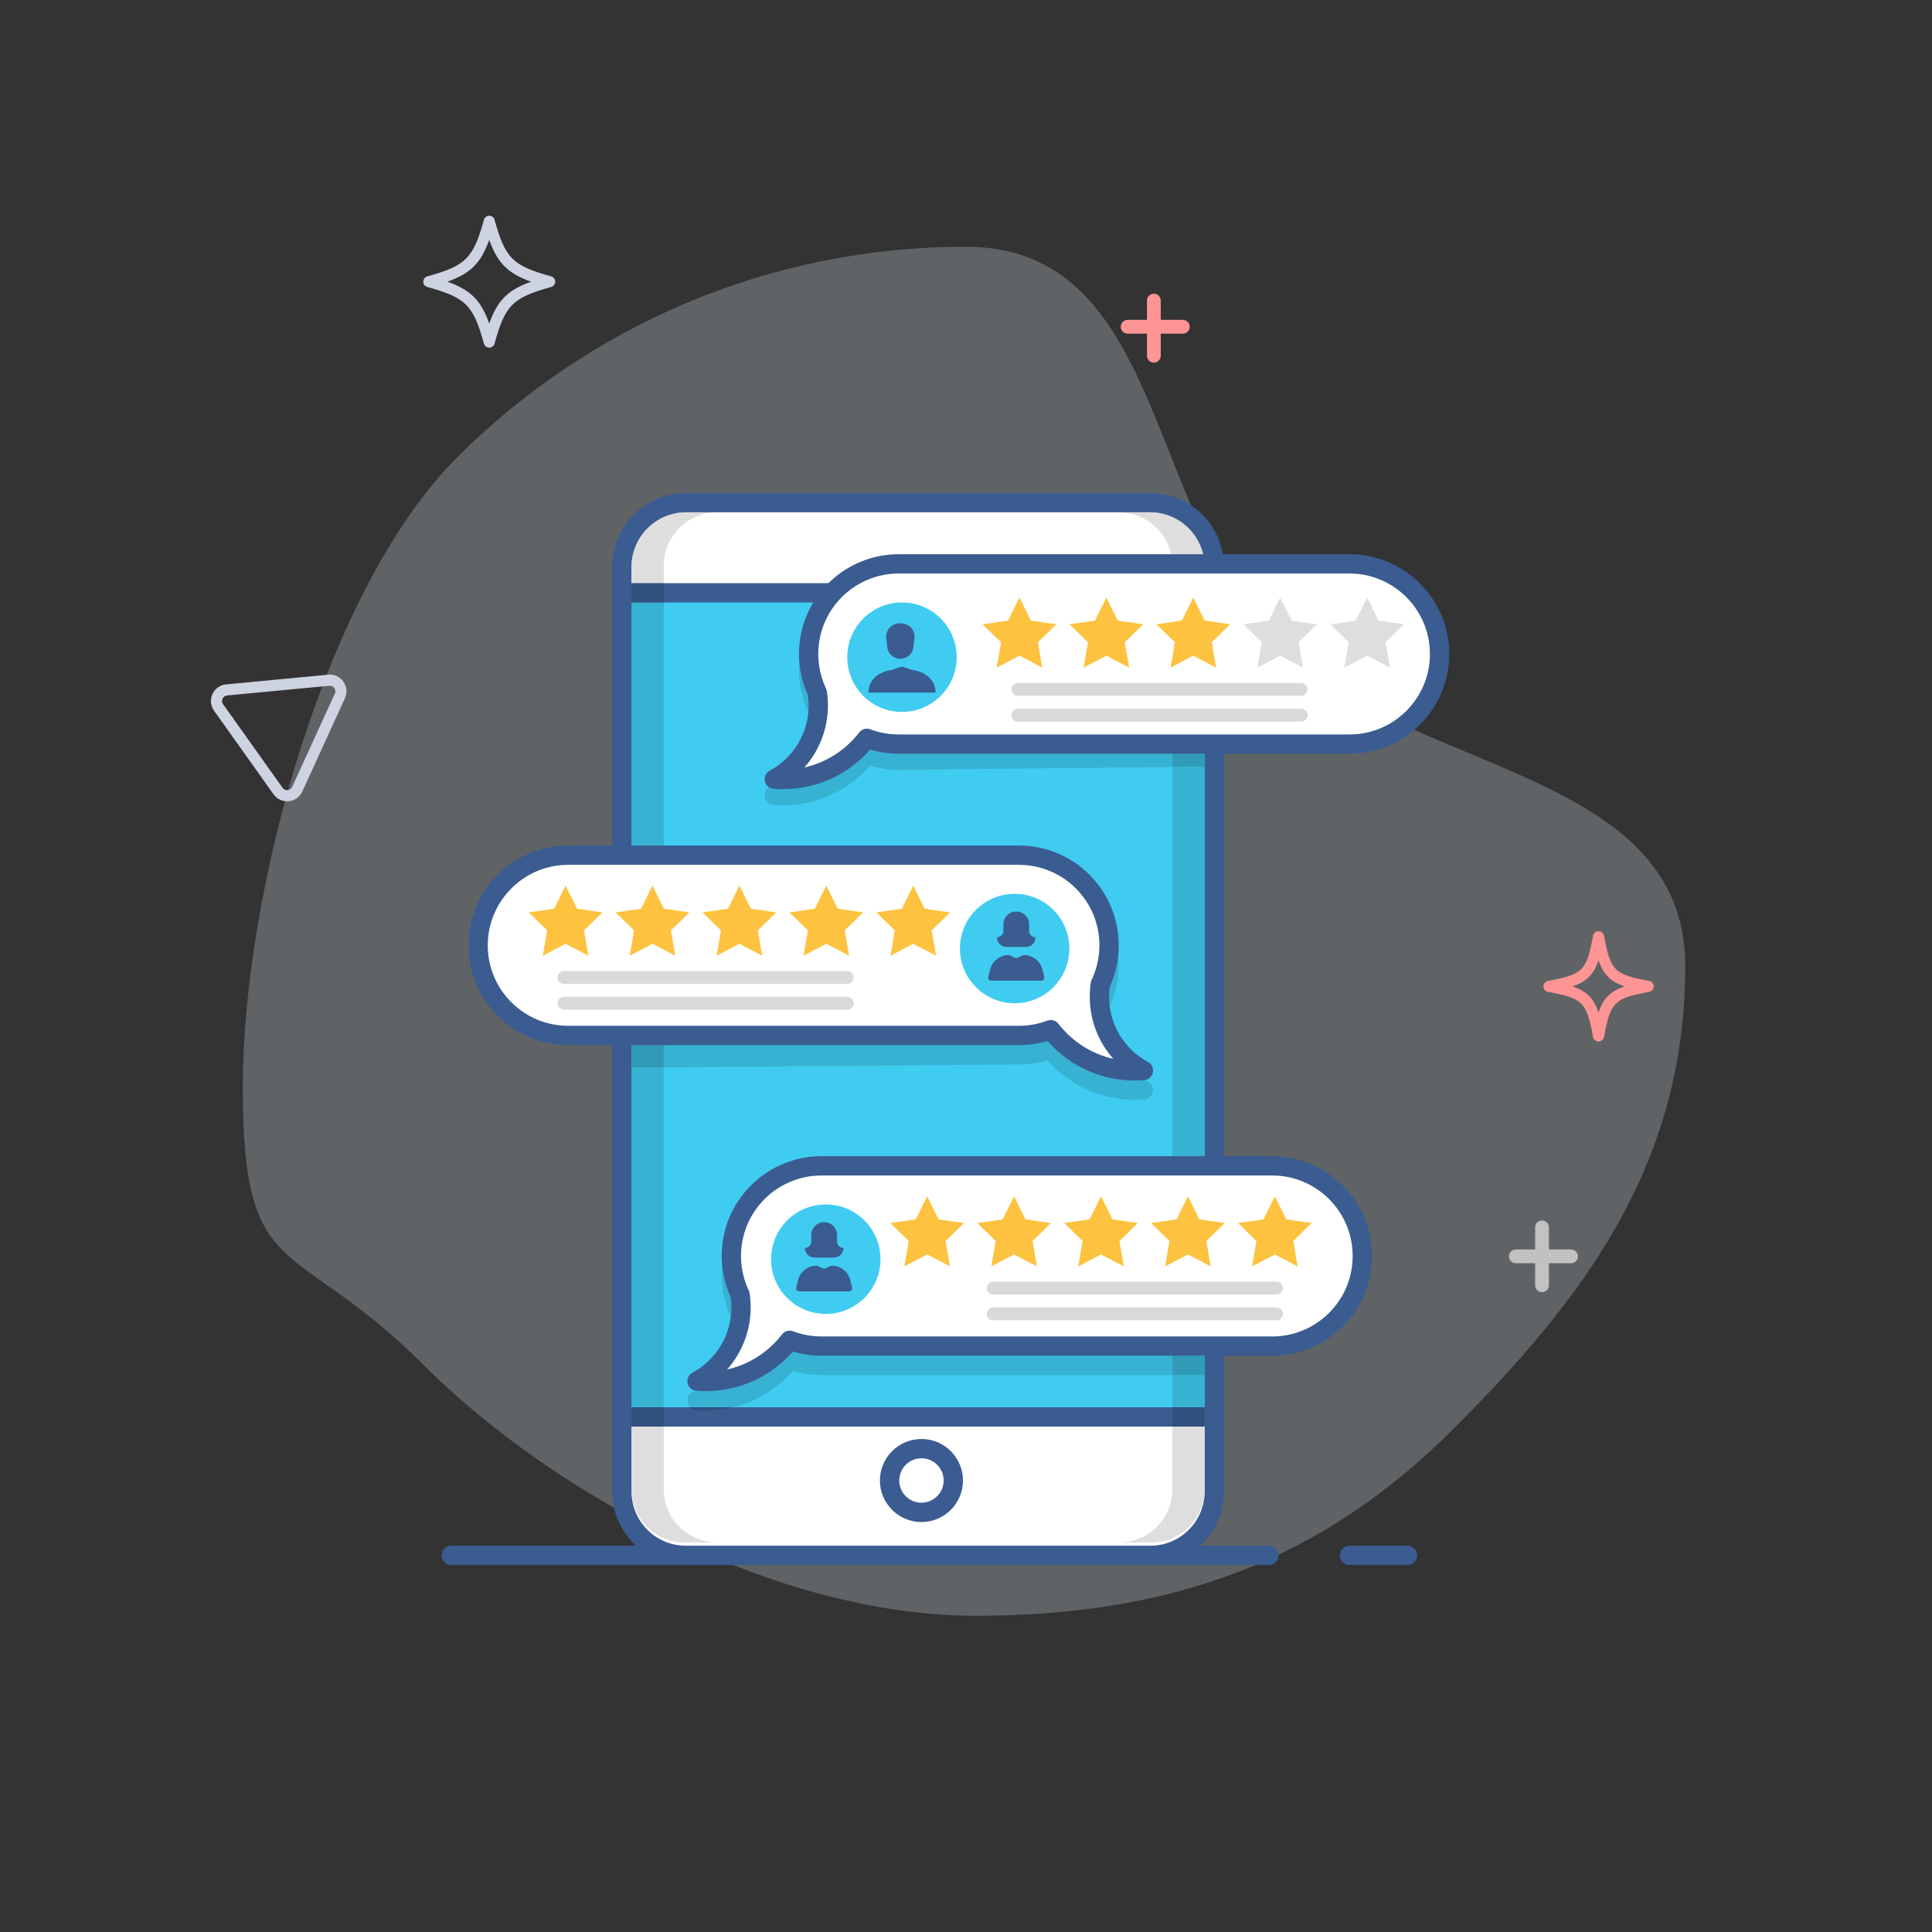 <?xml version="1.0" encoding="UTF-8" standalone="no"?>
<svg
   xmlns:dc="http://purl.org/dc/elements/1.1/"
   xmlns:cc="http://creativecommons.org/ns#"
   xmlns:rdf="http://www.w3.org/1999/02/22-rdf-syntax-ns#"
   xmlns:svg="http://www.w3.org/2000/svg"
   xmlns="http://www.w3.org/2000/svg"
   viewBox="0 0 800 800"
   height="800"
   width="800"
   xml:space="preserve"
   id="svg2"
   version="1.1"><rect x="0" y="0" width="800" height="800" fill="#333333" stroke="none"/><defs
     id="defs6" /><g
     transform="matrix(1.333,0,0,-1.333,0,800)"
     id="g10"><g
       transform="scale(0.1)"
       id="g12"><path
         id="path14"
         style="fill:none;fill-opacity:1;fill-rule:nonzero;stroke:none"
         d="M 0.004,0 H 6000.004 V 6000 H 0.004 Z" /><path
         id="path16"
         style="fill:#eaf4fe;fill-opacity:0.25;fill-rule:nonzero;stroke:none"
         d="m 5235,3000 c 0,-617.18 -316.23,-1033.2 -720.68,-1437.66 -404.45,-404.45 -866.69,-580 -1483.86,-580 -617.18,0 -1311.13,375.55 -1715.59,780 -404.448,404.46 -560.651,242.83 -560.651,860 0,617.18 260.941,1553.59 665.401,1958.05 404.45,404.45 963.2,654.61 1580.38,654.61 617.18,0 558.38,-828.2 962.83,-1232.66 C 4367.29,3597.89 5235,3617.18 5235,3000" /><path
         id="path18"
         style="fill:#c1c1c1;fill-opacity:1;fill-rule:nonzero;stroke:none"
         d="m 4880.1,2120.28 h -68.56 v 68.57 c 0,11.83 -9.6,21.43 -21.44,21.43 -11.84,0 -21.43,-9.6 -21.43,-21.43 v -68.57 h -60 c -11.83,0 -21.42,-9.6 -21.42,-21.43 0,-11.84 9.59,-21.43 21.42,-21.43 h 60 v -68.57 c 0,-11.84 9.59,-21.43 21.43,-21.43 11.84,0 21.44,9.59 21.44,21.43 v 68.57 h 68.56 c 11.84,0 21.44,9.59 21.44,21.43 0,11.83 -9.6,21.43 -21.44,21.43" /><path
         id="path20"
         style="fill:#fe9595;fill-opacity:1;fill-rule:nonzero;stroke:none"
         d="m 3584.32,4875.06 c -11.84,0 -21.43,9.59 -21.43,21.42 v 171.43 c 0,11.84 9.59,21.43 21.43,21.43 11.83,0 21.43,-9.59 21.43,-21.43 v -171.43 c 0,-11.83 -9.6,-21.42 -21.43,-21.42" /><path
         id="path22"
         style="fill:#fe9595;fill-opacity:1;fill-rule:nonzero;stroke:none"
         d="m 3674.32,4965.06 h -171.43 c -11.83,0 -21.43,9.59 -21.43,21.42 0,11.84 9.6,21.43 21.43,21.43 h 171.43 c 11.83,0 21.43,-9.59 21.43,-21.43 0,-11.83 -9.6,-21.42 -21.43,-21.42" /><path
         id="path24"
         style="fill:#fe9595;fill-opacity:1;fill-rule:nonzero;stroke:none"
         d="m 4884.89,2937.41 c 43.74,-15.11 65.64,-37.03 80.76,-80.77 15.1,43.74 37.02,65.66 80.77,80.77 -43.75,15.11 -65.67,37.03 -80.77,80.77 -15.12,-43.74 -37.02,-65.66 -80.76,-80.77 z m 80.76,-171.26 c -8.32,0 -15.48,5.95 -16.99,14.14 -19.95,108.4 -31.73,120.18 -140.12,140.13 -8.2,1.51 -14.15,8.66 -14.15,16.99 0,8.33 5.95,15.48 14.15,16.98 108.39,19.96 120.17,31.75 140.12,140.14 1.51,8.19 8.67,14.14 16.99,14.14 8.33,0 15.48,-5.95 16.98,-14.14 19.96,-108.39 31.75,-120.18 140.14,-140.14 8.18,-1.5 14.14,-8.65 14.14,-16.98 0,-8.33 -5.96,-15.48 -14.14,-16.99 -108.39,-19.95 -120.18,-31.73 -140.14,-140.13 -1.5,-8.19 -8.65,-14.14 -16.98,-14.14" /><path
         id="path26"
         style="fill:#ced3e2;fill-opacity:1;fill-rule:nonzero;stroke:none"
         d="m 697.223,3838.16 c -3.321,-2.32 -5.067,-5.4 -5.84,-7.07 -1.25,-2.73 -3.578,-9.86 1.633,-17.18 l 184.8,-259.73 c 5.215,-7.32 12.719,-7.46 15.707,-7.17 2.985,0.28 10.329,1.83 14.079,10.02 l 132.508,289.88 c 3.74,8.19 0.1,14.75 -1.64,17.19 -1.73,2.45 -6.74,8.04 -15.7,7.19 l -317.317,-30.18 c -3.445,-0.33 -6.148,-1.49 -8.23,-2.95 z m 226.074,-288.32 0.07,0.05 z m -1.684,-28.17 c -7.172,-5.01 -15.644,-8.17 -24.82,-9.04 -18.641,-1.78 -36.254,6.28 -47.117,21.53 l -184.797,259.72 c -10.859,15.26 -12.688,34.54 -4.91,51.56 7.789,17.04 23.566,28.26 42.211,30.05 l 317.32,30.18 c 18.64,1.77 36.26,-6.28 47.11,-21.54 10.86,-15.26 12.7,-34.54 4.92,-51.58 L 939.008,3542.66 H 939 c -3.953,-8.65 -9.973,-15.8 -17.387,-20.99" /><path
         id="path28"
         style="fill:#ced3e2;fill-opacity:1;fill-rule:nonzero;stroke:none"
         d="m 1389.78,5126.48 c 72.41,-26.05 103.91,-57.54 129.96,-129.96 26.05,72.43 57.53,103.91 129.97,129.96 -72.42,26.05 -103.92,57.54 -129.97,129.97 -26.05,-72.43 -57.55,-103.92 -129.96,-129.97 z m 129.96,-204.86 c -7.71,0 -14.47,5.14 -16.52,12.58 -33.06,119.71 -56.05,142.71 -175.76,175.76 -7.44,2.05 -12.58,8.82 -12.58,16.52 0,7.72 5.14,14.48 12.58,16.53 119.71,33.04 142.7,56.05 175.76,175.76 2.05,7.43 8.81,12.58 16.52,12.58 7.71,0 14.48,-5.15 16.53,-12.58 33.06,-119.71 56.06,-142.71 175.76,-175.76 7.44,-2.05 12.58,-8.81 12.58,-16.53 0,-7.7 -5.14,-14.47 -12.58,-16.52 -119.7,-33.06 -142.7,-56.05 -175.76,-175.76 -2.05,-7.44 -8.82,-12.58 -16.53,-12.58" /><path
         id="path30"
         style="fill:#3a5c91;fill-opacity:1;fill-rule:nonzero;stroke:none"
         d="m 3941.87,1140 h -2540 c -16.57,0 -30,13.43 -30,30 0,16.57 13.43,30 30,30 h 2540 c 16.57,0 30,-13.43 30,-30 0,-16.57 -13.43,-30 -30,-30" /><path
         id="path32"
         style="fill:#3a5c91;fill-opacity:1;fill-rule:nonzero;stroke:none"
         d="m 4371.87,1140 h -180 c -16.57,0 -30,13.43 -30,30 0,16.57 13.43,30 30,30 h 180 c 16.57,0 30,-13.43 30,-30 0,-16.57 -13.43,-30 -30,-30" /><path
         id="path34"
         style="fill:#ffffff;fill-opacity:1;fill-rule:nonzero;stroke:none"
         d="M 3771.87,4242 V 1368 c 0,-109.35 -88.65,-198 -198,-198 h -1444 c -109.36,0 -198,88.65 -198,198.01 V 4242 c 0,109.35 88.64,198 198,198 h 1443.99 c 109.36,0 198.01,-88.65 198.01,-198" /><path
         id="path36"
         style="fill:#3a5c91;fill-opacity:1;fill-rule:nonzero;stroke:none"
         d="m 2129.87,4410 c -92.64,0 -168,-75.36 -168,-168 V 1368.01 c 0,-92.64 75.36,-168.01 168,-168.01 h 1444 c 92.64,0 168,75.36 168,168 v 2874 c 0,92.63 -75.37,168 -168.01,168 H 2129.87 m 1444,-3270 h -1444 c -125.72,0 -228,102.28 -228,228.01 V 4242 c 0,125.72 102.28,228 228,228 h 1443.99 c 125.73,0 228.01,-102.28 228.01,-228 V 1368 c 0,-125.72 -102.28,-228 -228,-228" /><path
         id="path38"
         style="fill:#40ccf1;fill-opacity:1;fill-rule:nonzero;stroke:none"
         d="m 1931.87,1600 h 1840 v 2560 h -1840 z" /><path
         id="path40"
         style="fill:#3a5c91;fill-opacity:1;fill-rule:nonzero;stroke:none"
         d="m 1961.87,1630 h 1780 v 2500 h -1780 V 1630 m 1810,-60 h -1840 c -16.57,0 -30,13.43 -30,30 v 2560 c 0,16.57 13.43,30 30,30 h 1840 c 16.57,0 30,-13.43 30,-30 V 1600 c 0,-16.57 -13.43,-30 -30,-30" /><path
         id="path42"
         style="fill:#dedede;fill-opacity:1;fill-rule:nonzero;stroke:none"
         d="m 2228.53,1210 h -101.66 c -91.13,0 -165,73.88 -165,165 v 195 h 100 v -195.05 c 0,-90.96 74.76,-164.95 166.66,-164.95 m -166.66,2980 h -100 v 52 c 0,92.64 75.36,168 168,168 h 32 33.33 33.33 c -91.9,0 -166.66,-73.99 -166.66,-164.95 V 4190" /><path
         id="path44"
         style="fill:#32507e;fill-opacity:1;fill-rule:nonzero;stroke:none"
         d="m 1961.87,4242 v 3 c 0,91.13 73.87,165 165,165 h 3 c -92.64,0 -168,-75.36 -168,-168" /><path
         id="path46"
         style="fill:#38b2d2;fill-opacity:1;fill-rule:nonzero;stroke:none"
         d="m 2061.87,1630 h -100 v 1155 -100 l 100,0.83 V 1630 m 0,1715 h -100 v 785 h 100 v -785" /><path
         id="path48"
         style="fill:#32507e;fill-opacity:1;fill-rule:nonzero;stroke:none"
         d="m 2061.87,1570 h -100 v 60 h 100 v -60 m 0,2560 h -100 v 60 h 100 v -60" /><path
         id="path50"
         style="fill:#dedede;fill-opacity:1;fill-rule:nonzero;stroke:none"
         d="M 3576.87,1210 H 3475.2 c 91.91,0 166.67,73.99 166.67,164.95 V 1570 h 100 v -195 c 0,-91.12 -73.87,-165 -165,-165" /><path
         id="path52"
         style="fill:#dedede;fill-opacity:1;fill-rule:nonzero;stroke:none"
         d="m 3737.53,4280 h -99.43 c -16.23,74.23 -83.1,130 -162.9,130 h 33.33 33.34 31.99 c 79.57,0 146.4,-55.61 163.67,-130" /><path
         id="path54"
         style="fill:#32507e;fill-opacity:1;fill-rule:nonzero;stroke:none"
         d="m 3738.15,4280 h -0.62 c -17.27,74.39 -84.1,130 -163.67,130 h 3.01 c 79.12,0 145.23,-55.68 161.28,-130" /><path
         id="path56"
         style="fill:#38b2d2;fill-opacity:1;fill-rule:nonzero;stroke:none"
         d="m 3741.87,1630 h -100 v 100 h 100 v -100 m 0,780 h -100 v 1208.95 l 100,1.05 V 2410" /><path
         id="path58"
         style="fill:#32507e;fill-opacity:1;fill-rule:nonzero;stroke:none"
         d="m 3741.87,1570 v 0 h -100 v 60 h 100 v 100 -160 m 0,840 v 0 1210 -1210" /><path
         id="path60"
         style="fill:#ffffff;fill-opacity:1;fill-rule:nonzero;stroke:none"
         d="m 2862.37,1303.5 v 0 c -54.68,0 -99,44.32 -99,99 0,54.68 44.32,99 99,99 54.67,0 99,-44.32 99,-99 0,-54.68 -44.33,-99 -99,-99" /><path
         id="path62"
         style="fill:#3a5c91;fill-opacity:1;fill-rule:nonzero;stroke:none"
         d="m 2862.37,1471.5 c -38.05,0 -69,-30.95 -69,-69 0,-38.05 30.95,-69 69,-69 38.04,0 69,30.95 69,69 0,38.05 -30.96,69 -69,69 z m 0,-198 c -71.13,0 -129,57.87 -129,129 0,71.13 57.87,129 129,129 71.13,0 129,-57.87 129,-129 0,-71.13 -57.87,-129 -129,-129" /><path
         id="path64"
         style="fill:#38b2d2;fill-opacity:1;fill-rule:nonzero;stroke:none"
         d="m 3525.17,2585 c -105,0 -202.6,44.6 -271.11,123 -28.79,-8.6 -58.59,-13 -88.89,-13 l -1103.3,-9.17 V 2785 h 1103.3 c 34.8,0 68.1,6.4 98.9,18 59.44,-76.67 151.92,-126.41 256.07,-127.96 13.73,-12.52 29.11,-23.48 45.93,-32.54 11.7,-6.3 17.9,-19.6 15.2,-32.6 -2.8,-13.01 -13.8,-22.7 -27,-23.7 -10,-0.8 -19.81,-1.2 -29.1,-1.2" /><path
         id="path66"
         style="fill:#319bb7;fill-opacity:1;fill-rule:nonzero;stroke:none"
         d="m 1961.87,2685 v 100 h 100 v -99.17 l -100,-0.83" /><path
         id="path68"
         style="fill:#38b2d2;fill-opacity:1;fill-rule:nonzero;stroke:none"
         d="m 3464.47,2752.65 c -31.02,42.79 -49.3,95.42 -49.3,152.35 0,13.6 1,27 3.1,40.1 10.9,23 18.8,47.7 23,73.6 2.6,15.1 3.9,30.5 3.9,46.3 0,42.03 -9.29,81.91 -25.89,117.7 36.34,-51.75 55.89,-113.27 55.89,-177.7 0,-17.4 -1.51,-34.7 -4.3,-51.4 -4.3,-26.3 -12.21,-52.4 -23.6,-77.19 -1.4,-10.11 -2.1,-20.61 -2.1,-31.41 0,-32.39 6.77,-63.74 19.3,-92.35" /><path
         id="path70"
         style="fill:#ffffff;fill-opacity:1;fill-rule:nonzero;stroke:none"
         d="m 1765.17,3345 h 1400 c 67.9,0 130.1,-24.2 178.6,-64.3 6.7,-5.6 13.2,-11.5 19.4,-17.7 50.6,-50.7 82,-120.7 82,-198 0,-15.8 -1.3,-31.2 -3.9,-46.3 -4.2,-25.9 -12.1,-50.6 -23,-73.6 -2.1,-13.1 -3.1,-26.5 -3.1,-40.1 0,-99 55.3,-185 136.7,-228.91 -8.8,-0.69 -17.7,-1.09 -26.7,-1.09 -106.2,0 -200.7,50.1 -261.1,128 -30.8,-11.6 -64.1,-18 -98.9,-18 h -1400 c -77.3,0 -147.3,31.41 -198,82 -50.6,50.7 -82,120.7 -82,198 0,154.6 125.4,280 280,280" /><path
         id="path72"
         style="fill:#3a5c91;fill-opacity:1;fill-rule:nonzero;stroke:none"
         d="m 3264.06,2833 c 9.09,0 17.92,-4.13 23.72,-11.62 43.36,-55.93 103.4,-93.81 170.54,-108.97 -46.41,52.23 -73.15,120.37 -73.15,192.59 0,15.36 1.17,30.44 3.48,44.84 0.44,2.81 1.29,5.54 2.51,8.1 9.95,21.01 16.85,43.07 20.49,65.56 2.35,13.64 3.52,27.5 3.52,41.5 0,66.69 -26.01,129.49 -73.24,176.81 -5.35,5.35 -11.2,10.69 -17.4,15.87 -44.66,36.93 -101.3,57.32 -159.36,57.32 h -1400 c -137.85,0 -250,-112.15 -250,-250 0,-66.69 26.01,-129.49 73.24,-176.81 47.28,-47.18 110.06,-73.19 176.76,-73.19 h 1400 c 30.29,0 60.01,5.41 88.32,16.07 3.46,1.3 7.03,1.93 10.57,1.93 z m 261.11,-188 c -104.99,0 -202.63,44.55 -271.11,122.98 -28.81,-8.62 -58.62,-12.98 -88.89,-12.98 h -1400 c -82.7,0 -160.54,32.24 -219.19,90.77 -58.58,58.68 -90.81,136.53 -90.81,219.23 0,170.93 139.07,310 310,310 h 1400 c 71.98,0 142.2,-25.28 197.71,-71.18 7.68,-6.42 14.88,-12.99 21.51,-19.62 58.54,-58.65 90.78,-136.5 90.78,-219.2 0,-17.41 -1.46,-34.7 -4.34,-51.4 -4.27,-26.31 -12.19,-52.35 -23.54,-77.23 -1.41,-10.08 -2.12,-20.61 -2.12,-31.37 0,-84.67 46.34,-162.27 120.94,-202.5 11.7,-6.32 17.86,-19.59 15.11,-32.6 -2.75,-13.02 -13.74,-22.67 -26.99,-23.72 -10.14,-0.79 -19.64,-1.18 -29.06,-1.18" /><path
         id="path74"
         style="fill:#40ccf1;fill-opacity:1;fill-rule:nonzero;stroke:none"
         d="m 3321.87,3055 c 0,-93.89 -76.12,-170 -170,-170 -93.89,0 -170,76.11 -170,170 0,93.89 76.11,170 170,170 93.88,0 170,-76.11 170,-170" /><path
         id="path76"
         style="fill:#3a5c91;fill-opacity:1;fill-rule:nonzero;stroke:none"
         d="m 3196.87,3110 v 20 c 0,22.09 -17.91,40 -40,40 -22.09,0 -40,-17.91 -40,-40 v -20 c 0,-11.04 -8.96,-20 -20,-20 0,-16.57 13.43,-30 30,-30 h 60 c 16.57,0 30,13.43 30,30 -11.05,0 -20,8.96 -20,20" /><path
         id="path78"
         style="fill:#3a5c91;fill-opacity:1;fill-rule:nonzero;stroke:none"
         d="m 3234.06,2955 h -154.38 c -6.51,0 -11.28,6.11 -9.71,12.43 l 5.54,22.12 c 6.68,26.71 30.67,45.45 58.2,45.45 l 23.16,-10 23.15,10 c 27.53,0 51.53,-18.74 58.21,-45.45 l 5.53,-22.12 c 1.58,-6.32 -3.2,-12.43 -9.7,-12.43" /><path
         id="path80"
         style="fill:#fdc23f;fill-opacity:1;fill-rule:nonzero;stroke:none"
         d="m 1756.87,3250.42 35.39,-71.71 79.13,-11.5 -57.26,-55.81 13.51,-78.82 -70.77,37.21 -70.78,-37.21 13.52,78.82 -57.26,55.81 79.13,11.5 35.39,71.71" /><path
         id="path82"
         style="fill:#fdc23f;fill-opacity:1;fill-rule:nonzero;stroke:none"
         d="m 2026.87,3250.42 35.39,-71.71 79.13,-11.5 -57.26,-55.81 13.51,-78.82 -70.77,37.21 -70.78,-37.21 13.52,78.82 -57.26,55.81 79.13,11.5 35.39,71.71" /><path
         id="path84"
         style="fill:#fdc23f;fill-opacity:1;fill-rule:nonzero;stroke:none"
         d="m 2296.87,3250.42 35.39,-71.71 79.13,-11.5 -57.26,-55.81 13.51,-78.82 -70.77,37.21 -70.78,-37.21 13.52,78.82 -57.26,55.81 79.13,11.5 35.39,71.71" /><path
         id="path86"
         style="fill:#fdc23f;fill-opacity:1;fill-rule:nonzero;stroke:none"
         d="m 2566.87,3250.42 35.39,-71.71 79.13,-11.5 -57.26,-55.81 13.51,-78.82 -70.77,37.21 -70.78,-37.21 13.52,78.82 -57.26,55.81 79.13,11.5 35.39,71.71" /><path
         id="path88"
         style="fill:#fdc23f;fill-opacity:1;fill-rule:nonzero;stroke:none"
         d="m 2836.87,3250.42 35.39,-71.71 79.13,-11.5 -57.26,-55.81 13.51,-78.82 -70.77,37.21 -70.78,-37.21 13.52,78.82 -57.26,55.81 79.13,11.5 35.39,71.71" /><path
         id="path90"
         style="fill:#d9d9d9;fill-opacity:1;fill-rule:nonzero;stroke:none"
         d="m 2631.87,2945 h -880 c -11.05,0 -20,8.96 -20,20 0,11.04 8.95,20 20,20 h 880 c 11.04,0 20,-8.96 20,-20 0,-11.04 -8.96,-20 -20,-20" /><path
         id="path92"
         style="fill:#d9d9d9;fill-opacity:1;fill-rule:nonzero;stroke:none"
         d="m 2631.87,2865 h -880 c -11.05,0 -20,8.96 -20,20 0,11.04 8.95,20 20,20 h 880 c 11.04,0 20,-8.96 20,-20 0,-11.04 -8.96,-20 -20,-20" /><path
         id="path94"
         style="fill:#38b2d2;fill-opacity:1;fill-rule:nonzero;stroke:none"
         d="m 2276.8,1630 h -132.97 c -3.96,4 -6.82,9.12 -8.06,14.9 -2.7,13 3.5,26.3 15.2,32.6 2.59,1.39 5.13,2.83 7.65,4.31 1.37,-0.3 2.76,-0.52 4.19,-0.63 10.13,-0.79 19.64,-1.18 29.06,-1.18 104.99,0 202.63,44.55 271.11,122.98 28.82,-8.62 58.63,-12.98 88.89,-12.98 h 1090 v -60 h -1090 c -30.31,0 -60.1,4.39 -88.9,13 -49.57,-56.72 -114.36,-95.75 -186.17,-113" /><path
         id="path96"
         style="fill:#32507e;fill-opacity:1;fill-rule:nonzero;stroke:none"
         d="m 2191.87,1620 c -9.3,0 -19.1,0.4 -29.1,1.2 -7.34,0.56 -14,3.8 -18.94,8.8 h 132.97 c -27.44,-6.59 -55.9,-10 -84.93,-10" /><path
         id="path98"
         style="fill:#319bb7;fill-opacity:1;fill-rule:nonzero;stroke:none"
         d="m 3641.87,1730 h 100 v 60 h -100 z" /><path
         id="path100"
         style="fill:#38b2d2;fill-opacity:1;fill-rule:nonzero;stroke:none"
         d="m 2269.93,1910.17 c -0.05,0.42 -0.1,0.83 -0.16,1.24 -11.4,24.79 -19.3,50.89 -23.61,77.18 -2.79,16.71 -4.29,34.01 -4.29,51.41 0,10.13 0.48,20.19 1.44,30.15 0.7,-7.2 1.65,-14.31 2.84,-21.25 4.32,-26.6 12.25,-52.65 23.59,-77.53 1.41,-10.07 2.13,-20.61 2.13,-31.37 0,-10.06 -0.66,-20.02 -1.94,-29.83" /><path
         id="path102"
         style="fill:#ffffff;fill-opacity:1;fill-rule:nonzero;stroke:none"
         d="m 3951.87,2380 h -1400 c -67.9,0 -130.1,-24.2 -178.6,-64.3 -6.71,-5.6 -13.2,-11.5 -19.4,-17.7 -50.6,-50.7 -82,-120.7 -82,-198 0,-15.8 1.3,-31.2 3.9,-46.3 4.2,-25.9 12.1,-50.59 23,-73.6 2.1,-13.1 3.1,-26.51 3.1,-40.1 0,-99 -55.31,-185 -136.7,-228.91 8.8,-0.69 17.7,-1.09 26.7,-1.09 106.2,0 200.7,50.1 261.1,128 30.8,-11.59 64.1,-18 98.9,-18 h 1400 c 77.3,0 147.29,31.41 198,82 50.59,50.7 82,120.7 82,198 0,154.6 -125.4,280 -280,280" /><path
         id="path104"
         style="fill:#3a5c91;fill-opacity:1;fill-rule:nonzero;stroke:none"
         d="m 2551.87,2350 c -58.06,0 -114.7,-20.39 -159.49,-57.42 -6.07,-5.08 -11.93,-10.43 -17.29,-15.78 -47.21,-47.31 -73.22,-110.1 -73.22,-176.8 0,-14 1.16,-27.86 3.46,-41.2 3.7,-22.78 10.59,-44.84 20.55,-65.86 1.21,-2.57 2.06,-5.29 2.51,-8.1 2.31,-14.39 3.48,-29.48 3.48,-44.84 0,-72.22 -26.74,-140.36 -73.15,-192.59 67.14,15.16 127.18,53.04 170.54,108.97 8.07,10.41 21.98,14.32 34.27,9.69 28.35,-10.66 58.06,-16.07 88.34,-16.07 h 1400 c 66.69,0 129.48,26.01 176.8,73.24 47.19,47.27 73.2,110.06 73.2,176.76 0,137.85 -112.15,250 -250,250 h -1400 m -360,-670 c -9.42,0 -18.93,0.39 -29.06,1.18 -13.26,1.05 -24.25,10.71 -27,23.72 -2.74,13.01 3.41,26.28 15.12,32.6 74.59,40.23 120.94,117.83 120.94,202.5 0,10.76 -0.72,21.3 -2.13,31.37 -11.34,24.88 -19.27,50.93 -23.59,77.53 -2.82,16.4 -4.28,33.7 -4.28,51.1 0,82.7 32.23,160.55 90.77,219.19 6.62,6.63 13.81,13.19 21.39,19.53 55.64,46.01 125.86,71.28 197.84,71.28 h 1400 c 170.94,0 310,-139.06 310,-310 0,-82.7 -32.24,-160.55 -90.77,-219.19 -58.7,-58.57 -136.55,-90.81 -219.23,-90.81 h -1400 c -30.26,0 -60.07,4.36 -88.89,12.98 C 2394.5,1724.55 2296.86,1680 2191.87,1680" /><path
         id="path106"
         style="fill:#40ccf1;fill-opacity:1;fill-rule:nonzero;stroke:none"
         d="m 2395.17,2090 c 0,-93.89 76.11,-170 170,-170 93.89,0 170,76.11 170,170 0,93.89 -76.11,170 -170,170 -93.89,0 -170,-76.11 -170,-170" /><path
         id="path108"
         style="fill:#3a5c91;fill-opacity:1;fill-rule:nonzero;stroke:none"
         d="m 2520.17,2145 v 20 c 0,22.09 17.91,40 40,40 22.09,0 40,-17.91 40,-40 v -20 c 0,-11.04 8.95,-20 20,-20 0,-16.57 -13.43,-30 -30,-30 h -60 c -16.57,0 -30,13.43 -30,30 11.04,0 20,8.96 20,20" /><path
         id="path110"
         style="fill:#3a5c91;fill-opacity:1;fill-rule:nonzero;stroke:none"
         d="m 2482.98,1990 h 154.38 c 6.5,0 11.28,6.11 9.7,12.42 l -5.53,22.13 c -6.68,26.71 -30.68,45.45 -58.21,45.45 l -23.15,-10 -23.16,10 c -27.53,0 -51.52,-18.74 -58.2,-45.45 l -5.54,-22.13 c -1.57,-6.31 3.2,-12.42 9.71,-12.42" /><path
         id="path112"
         style="fill:#fdc23f;fill-opacity:1;fill-rule:nonzero;stroke:none"
         d="m 3960.17,2285.42 -35.39,-71.71 -79.13,-11.5 57.26,-55.81 -13.52,-78.82 70.78,37.21 70.77,-37.21 -13.51,78.82 57.26,55.81 -79.13,11.5 -35.39,71.71" /><path
         id="path114"
         style="fill:#fdc23f;fill-opacity:1;fill-rule:nonzero;stroke:none"
         d="m 3690.17,2285.42 -35.39,-71.71 -79.13,-11.5 57.26,-55.81 -13.52,-78.82 70.78,37.21 70.77,-37.21 -13.51,78.82 57.26,55.81 -79.13,11.5 -35.39,71.71" /><path
         id="path116"
         style="fill:#fdc23f;fill-opacity:1;fill-rule:nonzero;stroke:none"
         d="m 3420.17,2285.42 -35.39,-71.71 -79.13,-11.5 57.26,-55.81 -13.52,-78.82 70.78,37.21 70.77,-37.21 -13.51,78.82 57.26,55.81 -79.13,11.5 -35.39,71.71" /><path
         id="path118"
         style="fill:#fdc23f;fill-opacity:1;fill-rule:nonzero;stroke:none"
         d="m 3150.17,2285.42 -35.39,-71.71 -79.13,-11.5 57.26,-55.81 -13.52,-78.82 70.78,37.21 70.77,-37.21 -13.51,78.82 57.26,55.81 -79.13,11.5 -35.39,71.71" /><path
         id="path120"
         style="fill:#fdc23f;fill-opacity:1;fill-rule:nonzero;stroke:none"
         d="m 2880.17,2285.42 -35.39,-71.71 -79.13,-11.5 57.26,-55.81 -13.52,-78.82 70.78,37.21 70.77,-37.21 -13.51,78.82 57.26,55.81 -79.13,11.5 -35.39,71.71" /><path
         id="path122"
         style="fill:#d9d9d9;fill-opacity:1;fill-rule:nonzero;stroke:none"
         d="m 3965.17,1980 h -880 c -11.05,0 -20,8.96 -20,20 0,11.05 8.95,20 20,20 h 880 c 11.04,0 20,-8.95 20,-20 0,-11.04 -8.96,-20 -20,-20" /><path
         id="path124"
         style="fill:#d9d9d9;fill-opacity:1;fill-rule:nonzero;stroke:none"
         d="m 3965.17,1900 h -880 c -11.05,0 -20,8.96 -20,20 0,11.05 8.95,20 20,20 h 880 c 11.04,0 20,-8.95 20,-20 0,-11.04 -8.96,-20 -20,-20" /><path
         id="path126"
         style="fill:#38b2d2;fill-opacity:1;fill-rule:nonzero;stroke:none"
         d="m 2431.87,3500 c -9.51,0 -19,0.4 -29.1,1.2 -13.2,1 -24.2,10.7 -27,23.7 -2.51,12.09 2.68,24.45 12.84,31.18 4.14,-2.74 8.99,-4.47 14.18,-4.89 9.98,-0.79 19.76,-1.19 29.08,-1.19 104.99,0 202.63,44.55 271.11,122.98 28.82,-8.62 58.62,-12.98 88.89,-12.98 h 850 v -41.05 l -850,-8.95 c -30.31,0 -60.1,4.4 -88.9,13 -68.51,-78.4 -166.1,-123 -271.1,-123 m 78.66,285.2 c -0.22,2.09 -0.48,4.15 -0.76,6.2 -11.4,24.8 -19.3,50.9 -23.6,77.5 -2.8,16.4 -4.3,33.7 -4.3,51.1 0,8.43 0.33,16.81 0.99,25.12 0.72,-8.91 1.82,-17.68 3.3,-26.22 4.31,-26.6 12.24,-52.66 23.58,-77.53 1.41,-10.08 2.13,-20.61 2.13,-31.37 0,-8.35 -0.45,-16.62 -1.34,-24.8" /><path
         id="path128"
         style="fill:#319bb7;fill-opacity:1;fill-rule:nonzero;stroke:none"
         d="M 3641.87,3618.95 V 3660 h 100 v -40 l -100,-1.05" /><path
         id="path130"
         style="fill:#ffffff;fill-opacity:1;fill-rule:nonzero;stroke:none"
         d="m 4191.87,4250 h -1400 c -67.9,0 -130.1,-24.2 -178.6,-64.3 -6.71,-5.6 -13.2,-11.5 -19.4,-17.7 -50.6,-50.7 -82,-120.7 -82,-198 0,-15.8 1.3,-31.2 3.9,-46.3 4.2,-25.9 12.1,-50.6 23,-73.6 2.1,-13.1 3.1,-26.5 3.1,-40.1 0,-99 -55.3,-185 -136.7,-228.9 8.8,-0.7 17.7,-1.1 26.7,-1.1 106.2,0 200.7,50.1 261.1,128 30.8,-11.6 64.1,-18 98.9,-18 h 1400 c 77.3,0 147.3,31.4 197.99,82 50.6,50.7 82.01,120.7 82.01,198 0,154.6 -125.4,280 -280,280" /><path
         id="path132"
         style="fill:#3a5c91;fill-opacity:1;fill-rule:nonzero;stroke:none"
         d="m 2791.87,4220 c -58.06,0 -114.7,-20.39 -159.49,-57.42 -6.07,-5.08 -11.93,-10.43 -17.29,-15.79 -47.21,-47.3 -73.22,-110.1 -73.22,-176.79 0,-14 1.16,-27.86 3.46,-41.2 3.7,-22.79 10.59,-44.85 20.55,-65.86 1.21,-2.56 2.06,-5.29 2.51,-8.09 2.31,-14.4 3.48,-29.49 3.48,-44.85 0,-72.22 -26.74,-140.36 -73.16,-192.59 67.14,15.15 127.19,53.04 170.55,108.97 8.06,10.41 21.97,14.32 34.28,9.69 28.33,-10.66 58.04,-16.07 88.33,-16.07 h 1400 c 66.7,0 129.49,26.01 176.8,73.23 47.19,47.29 73.2,110.08 73.2,176.77 0,137.85 -112.15,250 -250,250 h -1400 m -360,-670 c -9.32,0 -19.1,0.4 -29.08,1.19 -13.25,1.06 -24.23,10.71 -26.98,23.72 -2.74,13.02 3.41,26.28 15.11,32.59 74.6,40.24 120.95,117.83 120.95,202.5 0,10.76 -0.72,21.29 -2.13,31.37 -11.34,24.87 -19.27,50.93 -23.58,77.53 -2.83,16.4 -4.29,33.69 -4.29,51.1 0,82.7 32.23,160.55 90.76,219.19 6.63,6.63 13.82,13.2 21.4,19.53 55.64,46 125.86,71.28 197.84,71.28 h 1400 c 170.94,0 310,-139.07 310,-310 0,-82.7 -32.24,-160.54 -90.77,-219.19 -58.69,-58.57 -136.53,-90.81 -219.23,-90.81 h -1400 c -30.27,0 -60.07,4.36 -88.89,12.98 C 2634.5,3594.55 2536.86,3550 2431.87,3550" /><path
         id="path134"
         style="fill:#40ccf1;fill-opacity:1;fill-rule:nonzero;stroke:none"
         d="m 2971.87,3960 c 0,-93.89 -76.12,-170 -170,-170 -93.89,0 -170,76.11 -170,170 0,93.89 76.11,170 170,170 93.88,0 170,-76.11 170,-170" /><path
         id="path136"
         style="fill:#3a5c91;fill-opacity:1;fill-rule:nonzero;stroke:none"
         d="m 2906.87,3850 h -210 l 1.41,9.9 c 4.93,34.48 34.81,55.17 69.3,60.1 8.84,1.26 25.36,10 34.29,10 8.93,0 25.45,-8.74 34.28,-10 34.49,-4.93 64.37,-25.62 69.3,-60.1 l 1.42,-9.9" /><path
         id="path138"
         style="fill:#3a5c91;fill-opacity:1;fill-rule:nonzero;stroke:none"
         d="m 2796.87,3955 v 0 c -20.88,0 -38.42,15.7 -40.72,36.44 l -3.12,28.07 c -2.7,24.27 16.3,45.49 40.72,45.49 h 6.24 c 24.41,0 43.41,-21.22 40.71,-45.49 l -3.11,-28.07 c -2.31,-20.74 -19.85,-36.44 -40.72,-36.44" /><path
         id="path140"
         style="fill:#fdc23f;fill-opacity:1;fill-rule:nonzero;stroke:none"
         d="m 3166.87,4145.42 35.39,-71.71 79.13,-11.5 -57.26,-55.81 13.51,-78.82 -70.77,37.21 -70.78,-37.21 13.52,78.82 -57.26,55.81 79.13,11.5 35.39,71.71" /><path
         id="path142"
         style="fill:#fdc23f;fill-opacity:1;fill-rule:nonzero;stroke:none"
         d="m 3436.87,4145.42 35.39,-71.71 79.13,-11.5 -57.26,-55.81 13.51,-78.82 -70.77,37.21 -70.78,-37.21 13.52,78.82 -57.26,55.81 79.13,11.5 35.39,71.71" /><path
         id="path144"
         style="fill:#fdc23f;fill-opacity:1;fill-rule:nonzero;stroke:none"
         d="m 3706.87,4145.42 35.39,-71.71 79.13,-11.5 -57.26,-55.81 13.51,-78.82 -70.77,37.21 -70.78,-37.21 13.52,78.82 -57.26,55.81 79.13,11.5 35.39,71.71" /><path
         id="path146"
         style="fill:#dedede;fill-opacity:1;fill-rule:nonzero;stroke:none"
         d="m 4047.65,3927.58 -70.78,37.21 -70.78,-37.21 13.52,78.82 -57.26,55.81 79.13,11.5 35.39,71.71 35.39,-71.71 79.13,-11.5 -57.26,-55.81 13.52,-78.82" /><path
         id="path148"
         style="fill:#dedede;fill-opacity:1;fill-rule:nonzero;stroke:none"
         d="m 4317.65,3927.58 -70.78,37.21 -70.78,-37.21 13.51,78.82 -57.25,55.81 79.13,11.5 35.39,71.71 35.39,-71.71 79.13,-11.5 -57.26,-55.81 13.52,-78.82" /><path
         id="path150"
         style="fill:#d9d9d9;fill-opacity:1;fill-rule:nonzero;stroke:none"
         d="m 4041.87,3840 h -880 c -11.05,0 -20,8.96 -20,20 0,11.04 8.95,20 20,20 h 880 c 11.04,0 20,-8.96 20,-20 0,-11.04 -8.96,-20 -20,-20" /><path
         id="path152"
         style="fill:#d9d9d9;fill-opacity:1;fill-rule:nonzero;stroke:none"
         d="m 4041.87,3760 h -880 c -11.05,0 -20,8.96 -20,20 0,11.04 8.95,20 20,20 h 880 c 11.04,0 20,-8.96 20,-20 0,-11.04 -8.96,-20 -20,-20" /></g></g></svg>